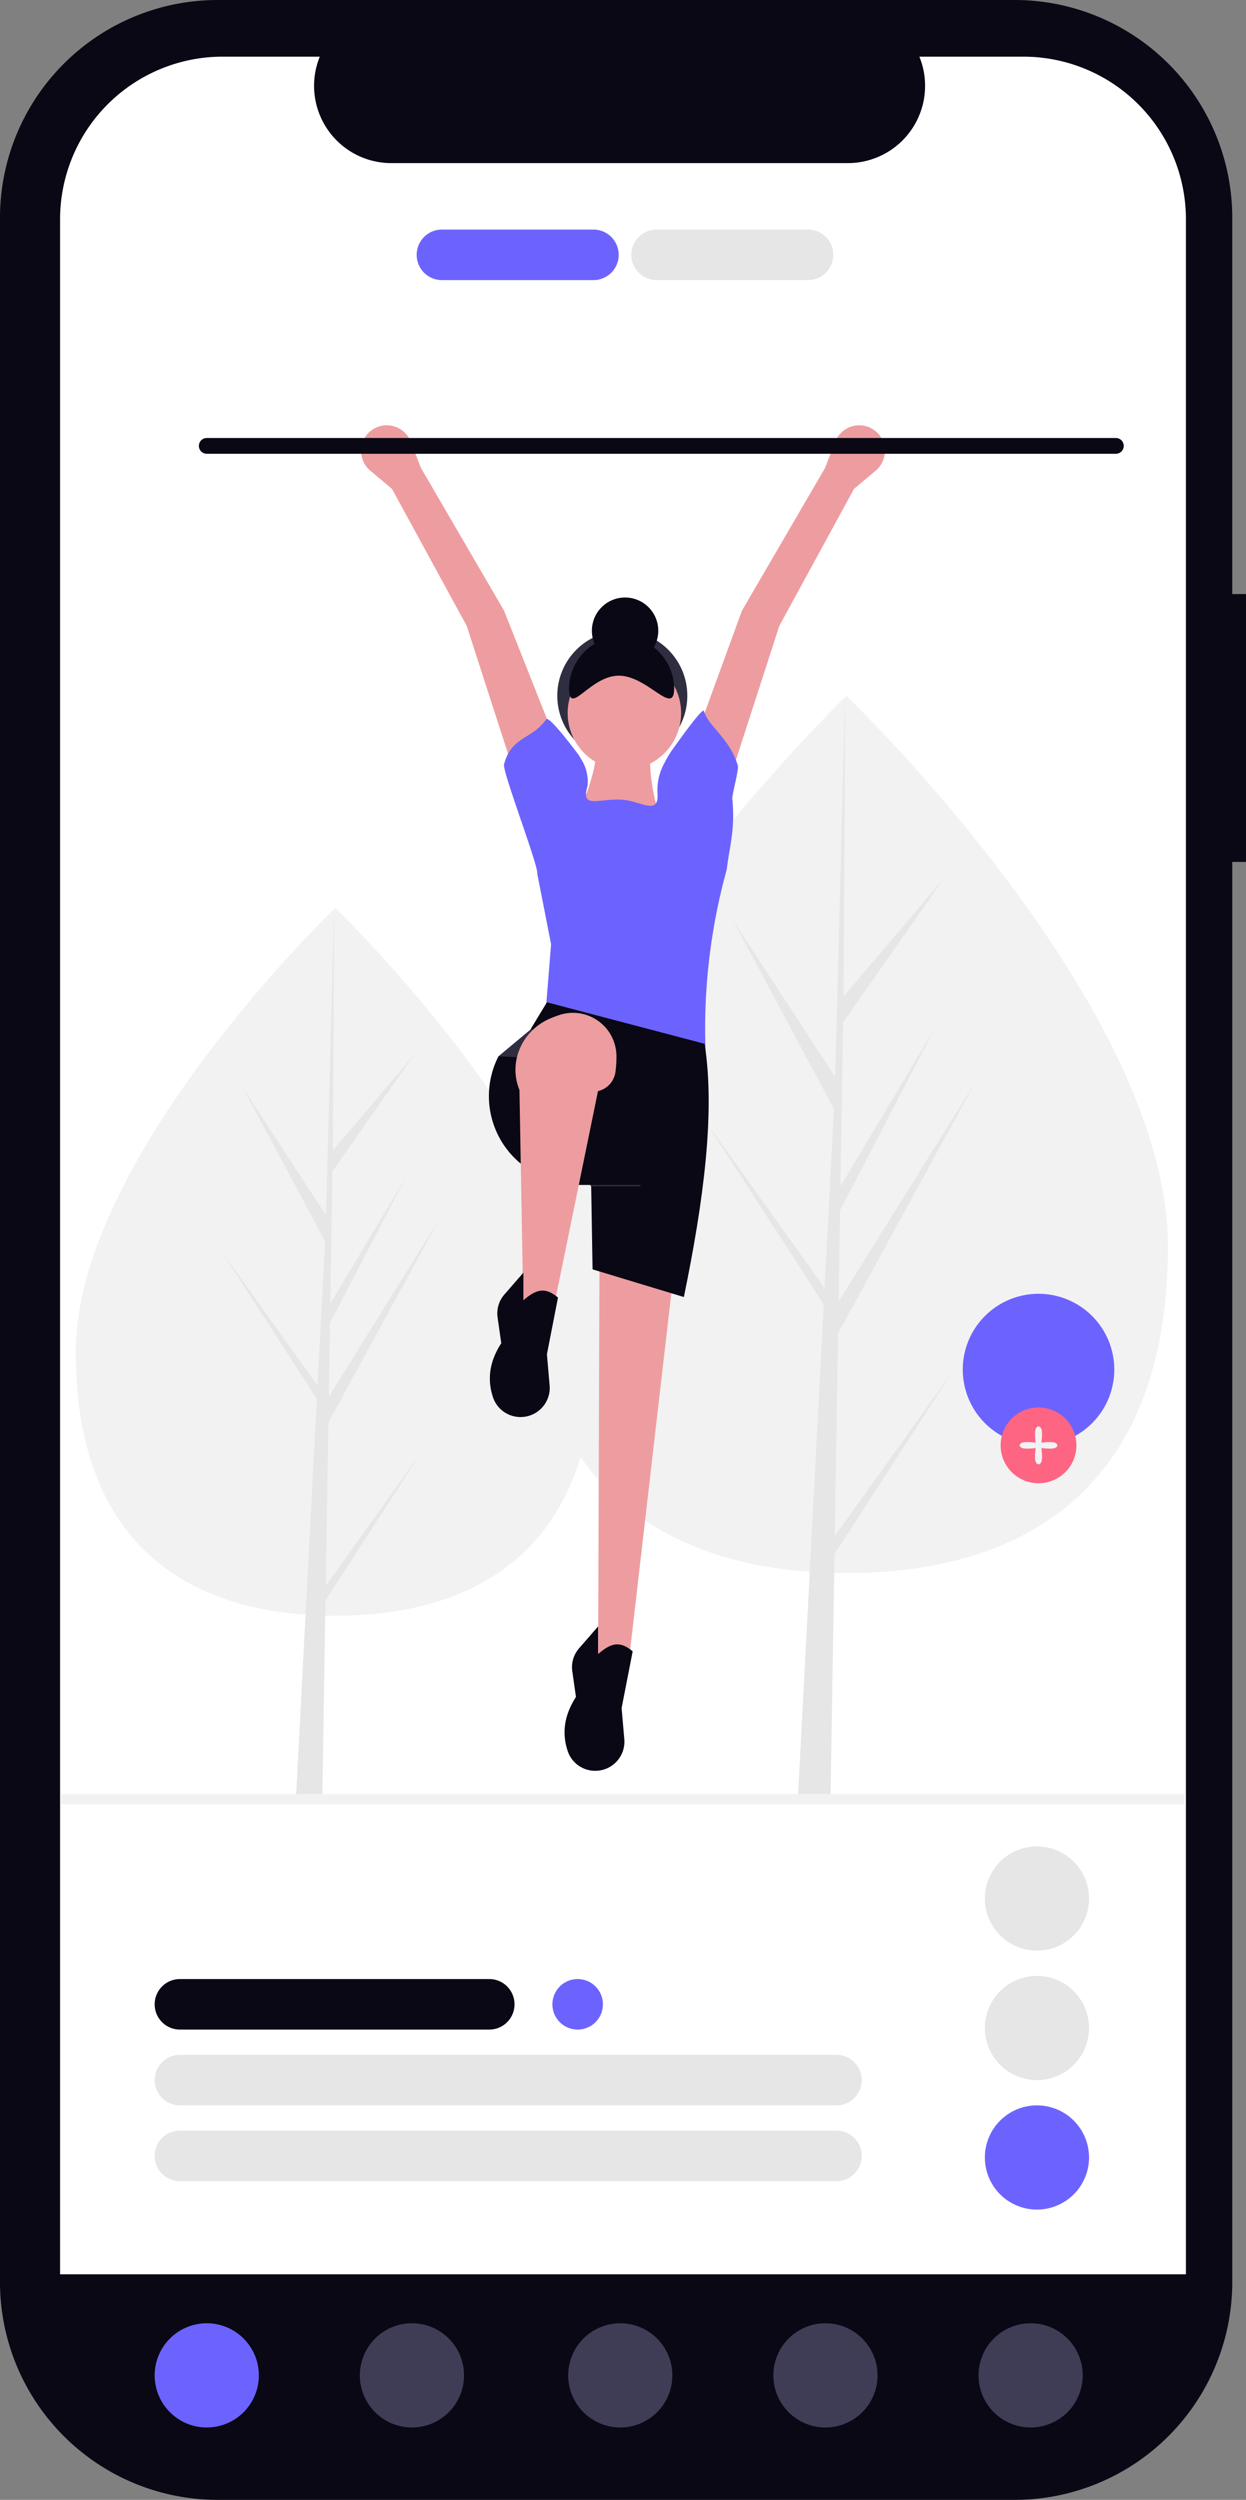 <svg xmlns="http://www.w3.org/2000/svg" width="394.727" height="791.624" viewBox="0 0 394.727 791.624" xmlns:xlink="http://www.w3.org/1999/xlink" role="img" artist="Katerina Limpitsouni" source="https://undraw.co/"><rect x="0" y="0" width="394.727" height="791.624" fill="#808080" stroke="none"/><g transform="translate(-774.512 -144.188)"><g transform="translate(774.512 144.188)"><path d="M661.092,267.313h-4.353V148.155a68.963,68.963,0,0,0-68.962-68.962H335.328a68.963,68.963,0,0,0-68.963,68.962v653.7a68.963,68.963,0,0,0,68.962,68.962h252.45a68.963,68.963,0,0,0,68.963-68.963V352.13h4.352Z" transform="translate(-266.365 -79.193)" fill="#090814"/><path d="M589.025,95.686H556.073a24.468,24.468,0,0,1-22.654,33.71H388.787a24.468,24.468,0,0,1-22.655-33.71H335.355a51.5,51.5,0,0,0-51.5,51.5V799.932a51.5,51.5,0,0,0,51.5,51.5h253.66a51.5,51.5,0,0,0,51.5-51.5V147.188a51.5,51.5,0,0,0-51.491-51.5Z" transform="translate(-264.822 -77.743)" fill="#fff"/></g><g transform="translate(-341.488 63.887)"><g transform="translate(0 49.158)"><path d="M305.024,283.02c0,61.894-36.795,83.5-82.184,83.5s-82.184-21.611-82.184-83.5S222.84,142.387,222.84,142.387,305.024,221.126,305.024,283.02Z" transform="translate(999.344 176.27)" fill="#f2f2f2"/><path d="M85.887,310.519l.842-51.8,35.028-64.084-34.9,55.958.378-23.292,24.142-46.364-24.042,40.2h0l.681-41.891,25.85-36.911L88.127,172.661l.425-76.812L85.879,197.535l.22-4.2L59.815,153.108l25.862,48.284-2.449,46.784-.073-1.242L52.856,204.6l30.208,46.724-.306,5.85-.055.088.025.481-6.213,118.7h8.3l1-61.309,30.134-46.609Z" transform="translate(1133.305 222.809)" fill="#e6e6e6"/></g><g transform="translate(39 37.887)"><path d="M344.346,316.665c0,76.7-45.6,103.476-101.845,103.476S140.656,393.36,140.656,316.665,242.5,142.387,242.5,142.387,344.346,239.963,344.346,316.665Z" transform="translate(1102.66 120.412)" fill="#f2f2f2"/><path d="M93.789,361.876l1.043-64.193,43.408-79.415L94.991,287.614l.468-28.864,29.917-57.456L95.583,251.111h0l.844-51.913,32.034-45.742-31.9,37.581.527-95.188L93.779,221.862l.273-5.2L61.48,166.807l32.049,59.835-3.035,57.977-.09-1.539L52.856,230.617l37.435,57.9-.379,7.25-.068.109.031.6-7.7,147.1H92.461L93.7,367.6l37.343-57.76Z" transform="translate(1247.665 166.951)" fill="#e6e6e6"/></g><g transform="translate(378.391 36.451)"><circle cx="20.597" cy="20.597" r="20.597" transform="translate(914.156 243.577)" fill="#2f2e41"/><path d="M691.385,108.662l6.881-5.771a8.133,8.133,0,0,0,.607-11.9h0a8.133,8.133,0,0,0-13.407,2.7l-3.284,8.393-26.293,45.137-13.366,36.592,10.737,12.928,14.461-44.7Z" transform="translate(316.771 89.998)" fill="#ed9da0"/><path d="M501.789,108.662l-6.881-5.771a8.133,8.133,0,0,1-.607-11.9h0a8.133,8.133,0,0,1,13.407,2.7l3.284,8.393,26.293,45.137,14.68,37.03-12.051,12.489-14.461-44.7Z" transform="translate(360 89.998)" fill="#ed9da0"/><circle cx="10.517" cy="10.517" r="10.517" transform="translate(925.113 233.06)" fill="#090814"/><path d="M356.577,500.975l-9.422-.657.438-128.4,23.226,5.7Z" transform="translate(579.928 71.708)" fill="#ed9da0"/><path d="M591.908,667.856h0a9.159,9.159,0,0,1-8.443-6.134c-2.049-6.021-.99-11.749,2.578-17.242l-1.166-8.161a9.079,9.079,0,0,1,2.137-7.241l6.041-6.947v8.764c4.422-3.867,7.148-4.007,10.956-.876L600.5,647.985l.856,9.844a9.231,9.231,0,0,1-9.453,10.027Z" transform="translate(334.03 -63.25)" fill="#090814"/><path d="M616.932,263.468l-36.811-.876c5.216-5.07,12.686-24.512,11.394-30.237h17.967C607.326,238.247,611.5,258.262,616.932,263.468Z" transform="translate(334.692 48.691)" fill="#ed9da0"/><path d="M619.5,326.055l-50.834-14.9,1.753-21.911L566.038,266.9c.447-2.425-11.123-32.374-10.517-34.62,2.42-8.972,8.759-7.732,13.366-14.242.748-1.057,6.586,6.377,10.362,11.4.448.774.756,1.3.968,1.655a13.085,13.085,0,0,1,1.763,7.961l0,.048h0c-2.069,7.161,2.684,4.225,10.137,4.349h0c6.323.105,12.051,5.115,12.051-1.208h0c-.01-.358-.026-.733-.043-1.118a17.636,17.636,0,0,1,2.22-9.273,38.533,38.533,0,0,1,2.016-3.5c4.277-6.047,10.166-14.083,10.487-12.944,1.351,4.795,8.3,8.823,10.737,17.31.375,1.306-1.883,9.235-1.753,10.517.976,9.611-.876,14.9-1.753,22.349A188.786,188.786,0,0,0,619.5,326.055Z" transform="translate(341.764 53.591)" fill="#6c63ff"/><path d="M614.441,438.2l-28.923-8.764-.438-26.293-22.788-43.822,8.764-14.461,49.957,13.147C624.423,379.85,620.666,407.949,614.441,438.2Z" transform="translate(339.813 16.38)" fill="#090814"/><path d="M348.028,317.977H332.251l-29.36-41.193,10.517-8.765Z" transform="translate(592.641 101.547)" fill="#2f2e41"/><path d="M604.443,409.592H578.229a31.048,31.048,0,0,1-17.447-5.332,27.709,27.709,0,0,1-8.926-35.423h0l52.587,2.629Z" transform="translate(343.676 9.494)" fill="#090814"/><path d="M584.887,374.513l-23.077-.7q-.13-.329-.246-.66c-3.069-8.741,1.546-18.243,10.085-21.836.86-.362,1.733-.7,2.625-1A13.784,13.784,0,0,1,592.6,363.091a34.749,34.749,0,0,1-.327,5.25,7.216,7.216,0,0,1-7.383,6.172Z" transform="translate(340.295 15.035)" fill="#ed9da0"/><path d="M322.629,364.472h-9.2l-1.315-74.5,25.856-.438Z" transform="translate(589.993 95.367)" fill="#ed9da0"/><path d="M558.709,510.689h0a9.159,9.159,0,0,1-8.443-6.134c-2.049-6.021-.99-11.749,2.578-17.242l-1.166-8.161a9.079,9.079,0,0,1,2.137-7.241l6.041-6.947v8.764c4.422-3.867,7.148-4.007,10.956-.876l-3.506,17.967.856,9.844a9.231,9.231,0,0,1-9.453,10.027Z" transform="translate(343.564 -18.113)" fill="#090814"/><circle cx="17.967" cy="17.967" r="17.967" transform="translate(917.443 251.685)" fill="#ed9da0"/><path d="M617.73,198.594c0,9.2-8.332-3.944-17.529-3.944s-15.776,13.141-15.776,3.944a16.652,16.652,0,0,1,33.3,0Z" transform="translate(333.456 63.169)" fill="#090814"/></g><line x2="288" transform="translate(1181.5 221.5)" fill="none" stroke="#090814" stroke-linecap="round" stroke-width="5"/><path d="M356.2,605.319H.321v-3.3H356.364Z" transform="translate(1135.046 46.393)" fill="#f2f2f2"/></g><g transform="translate(-325.488 43.887)"><path d="M8,0H56a8,8,0,0,1,0,16H8A8,8,0,0,1,8,0Z" transform="translate(1232 173)" fill="#6c63ff"/><path d="M8,0H56a8,8,0,0,1,0,16H8A8,8,0,0,1,8,0Z" transform="translate(1300 173)" fill="#e6e6e6"/></g><path d="M8,0h98a8,8,0,0,1,0,16H8A8,8,0,0,1,8,0Z" transform="translate(823.512 770.887)" fill="#090814"/><path d="M8,0A8,8,0,1,1,0,8,8,8,0,0,1,8,0Z" transform="translate(949.512 770.887)" fill="#6c63ff"/><path d="M8,0H216a8,8,0,0,1,0,16H8A8,8,0,0,1,8,0Z" transform="translate(823.512 794.887)" fill="#e6e6e6"/><path d="M8,0H216a8,8,0,0,1,0,16H8A8,8,0,0,1,8,0Z" transform="translate(823.512 818.887)" fill="#e6e6e6"/><path d="M23336.635,20859.254a51.678,51.678,0,0,1-44.131-44.029v-10.971h358.049v8.514a51.65,51.65,0,0,1-44.406,46.486Z" transform="translate(-22499.629 -19939.871)" fill="#090814"/><g transform="translate(-341.488 43.887)"><path d="M16.5,0A16.5,16.5,0,1,1,0,16.5,16.5,16.5,0,0,1,16.5,0Z" transform="translate(1165 836)" fill="#6c63ff"/><path d="M16.5,0A16.5,16.5,0,1,1,0,16.5,16.5,16.5,0,0,1,16.5,0Z" transform="translate(1230 836)" fill="#3f3d56"/><path d="M16.5,0A16.5,16.5,0,1,1,0,16.5,16.5,16.5,0,0,1,16.5,0Z" transform="translate(1296 836)" fill="#3f3d56"/><path d="M16.5,0A16.5,16.5,0,1,1,0,16.5,16.5,16.5,0,0,1,16.5,0Z" transform="translate(1426 836)" fill="#3f3d56"/><path d="M16.5,0A16.5,16.5,0,1,1,0,16.5,16.5,16.5,0,0,1,16.5,0Z" transform="translate(1361 836)" fill="#3f3d56"/></g><path d="M16.5,0A16.5,16.5,0,1,1,0,16.5,16.5,16.5,0,0,1,16.5,0Z" transform="translate(1086.512 810.887)" fill="#6c63ff"/><path d="M16.5,0A16.5,16.5,0,1,1,0,16.5,16.5,16.5,0,0,1,16.5,0Z" transform="translate(1086.512 769.887)" fill="#e6e6e6"/><path d="M16.5,0A16.5,16.5,0,1,1,0,16.5,16.5,16.5,0,0,1,16.5,0Z" transform="translate(1086.512 728.887)" fill="#e6e6e6"/><path d="M24,0A24,24,0,1,1,0,24,24,24,0,0,1,24,0Z" transform="translate(1079.512 553.887)" fill="#6c63ff"/><g transform="translate(-341.488 43.887)"><path d="M12,0A12,12,0,1,1,0,12,12,12,0,0,1,12,0Z" transform="translate(1433 546)" fill="#fe6583"/><path d="M6.37-1.074c-.454-1.085,0-4.34,0-4.34s-3.207.427-4.275,0-1.069-1.281,0-1.708,4.275,0,4.275,0-.454-3.247,0-4.329,1.362-1.082,1.815,0,0,4.329,0,4.329,3.207-.427,4.275,0,1.069,1.281,0,1.708-4.275,0-4.275,0,.454,3.255,0,4.34S6.824.011,6.37-1.074Z" transform="translate(1437.723 564.262)" fill="#f2f2f2"/></g></g></svg>
